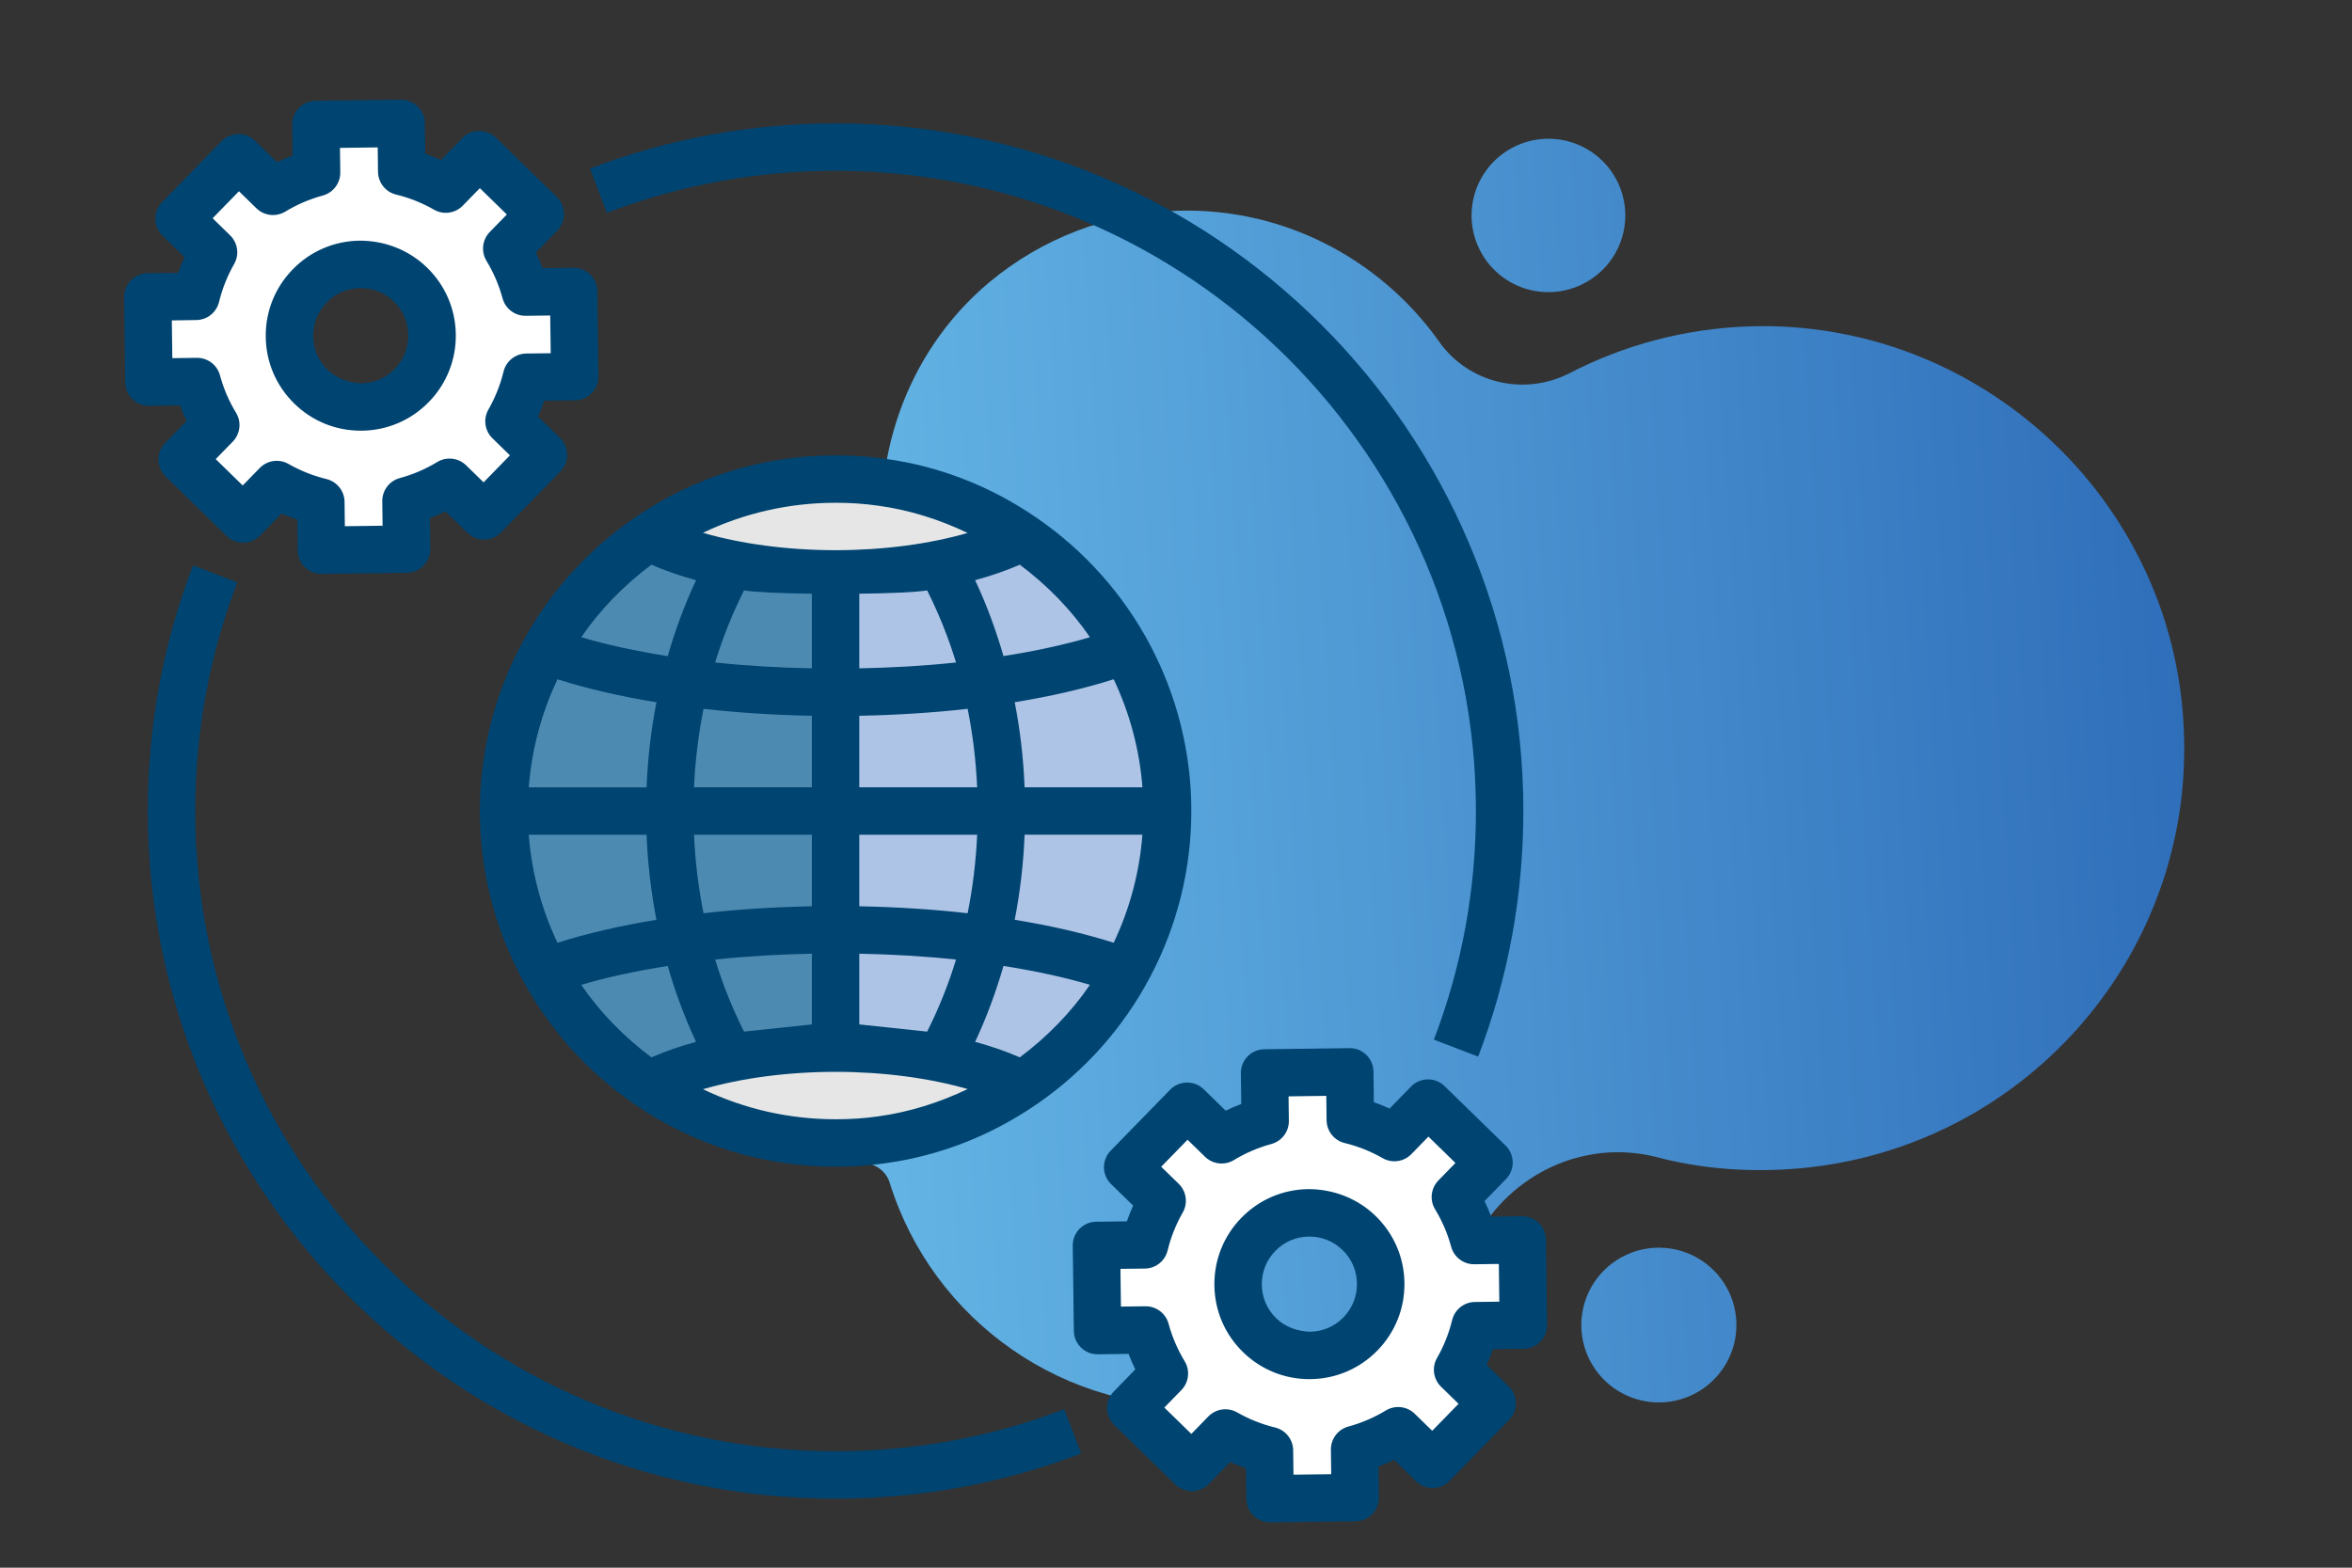 <?xml version="1.0" encoding="UTF-8"?>
<svg xmlns="http://www.w3.org/2000/svg" xmlns:xlink="http://www.w3.org/1999/xlink" width="450pt" height="300pt" viewBox="0 0 450 300" version="1.2">
<rect x="0" y="0" width="450" height="300" fill="#333333" stroke="none"/>
<defs>
<clipPath id="clip1">
  <path d="M 132 40 L 418 40 L 418 270 L 132 270 Z M 132 40 "/>
</clipPath>
<clipPath id="clip2">
  <path d="M 123.613 37.422 L 411.027 19.059 L 426.523 261.562 L 139.109 279.926 Z M 123.613 37.422 "/>
</clipPath>
<clipPath id="clip3">
  <path d="M 123.613 37.422 L 411.027 19.059 L 426.523 261.562 L 139.109 279.926 Z M 123.613 37.422 "/>
</clipPath>
<clipPath id="clip4">
  <path d="M 334.773 62.453 C 322.281 62.859 310.621 66.078 300.27 71.426 C 291.555 75.887 280.828 73.316 275.227 65.215 C 263.77 49.16 244.477 39.07 223.305 40.422 C 209.539 41.301 197.117 46.91 187.621 55.457 C 172.336 69.316 165.863 90.422 169.77 110.738 L 173.641 130.531 C 174.059 132.977 172.512 135.289 170.059 135.703 C 147.738 139.473 131.406 159.387 132.883 182.457 C 134.141 202.16 148.203 218.18 166.363 222.746 C 168.215 223.148 169.742 224.613 170.246 226.402 C 178.445 252.688 203.73 270.852 232.434 269.02 C 254.254 267.625 272.617 255 282.293 237.07 C 289.059 224.535 303.238 217.902 317.027 221.445 C 324.984 223.543 333.512 224.297 342.211 223.742 C 386.371 220.922 419.953 183.246 417.805 139.395 C 415.914 95.527 378.633 61.082 334.773 62.453 Z M 334.773 62.453 "/>
</clipPath>
<linearGradient id="linear0" gradientUnits="userSpaceOnUse" x1="-5.462" y1="95.1" x2="227.164" y2="95.1" gradientTransform="matrix(1.299,-0.083,0.083,1.296,123.623,37.552)">
<stop offset="0" style="stop-color:rgb(41.599%,74.1%,91.8%);stop-opacity:1;"/>
<stop offset="0.031" style="stop-color:rgb(41.504%,73.972%,91.722%);stop-opacity:1;"/>
<stop offset="0.039" style="stop-color:rgb(41.313%,73.717%,91.566%);stop-opacity:1;"/>
<stop offset="0.047" style="stop-color:rgb(41.122%,73.462%,91.411%);stop-opacity:1;"/>
<stop offset="0.055" style="stop-color:rgb(40.932%,73.207%,91.255%);stop-opacity:1;"/>
<stop offset="0.062" style="stop-color:rgb(40.739%,72.952%,91.1%);stop-opacity:1;"/>
<stop offset="0.07" style="stop-color:rgb(40.549%,72.696%,90.944%);stop-opacity:1;"/>
<stop offset="0.078" style="stop-color:rgb(40.358%,72.441%,90.788%);stop-opacity:1;"/>
<stop offset="0.086" style="stop-color:rgb(40.167%,72.186%,90.633%);stop-opacity:1;"/>
<stop offset="0.094" style="stop-color:rgb(39.977%,71.931%,90.477%);stop-opacity:1;"/>
<stop offset="0.102" style="stop-color:rgb(39.786%,71.675%,90.321%);stop-opacity:1;"/>
<stop offset="0.109" style="stop-color:rgb(39.594%,71.42%,90.166%);stop-opacity:1;"/>
<stop offset="0.117" style="stop-color:rgb(39.403%,71.165%,90.01%);stop-opacity:1;"/>
<stop offset="0.125" style="stop-color:rgb(39.212%,70.911%,89.854%);stop-opacity:1;"/>
<stop offset="0.133" style="stop-color:rgb(39.021%,70.654%,89.7%);stop-opacity:1;"/>
<stop offset="0.141" style="stop-color:rgb(38.831%,70.399%,89.545%);stop-opacity:1;"/>
<stop offset="0.148" style="stop-color:rgb(38.64%,70.145%,89.389%);stop-opacity:1;"/>
<stop offset="0.156" style="stop-color:rgb(38.449%,69.89%,89.233%);stop-opacity:1;"/>
<stop offset="0.164" style="stop-color:rgb(38.257%,69.633%,89.078%);stop-opacity:1;"/>
<stop offset="0.172" style="stop-color:rgb(38.066%,69.379%,88.922%);stop-opacity:1;"/>
<stop offset="0.18" style="stop-color:rgb(37.875%,69.124%,88.766%);stop-opacity:1;"/>
<stop offset="0.188" style="stop-color:rgb(37.685%,68.869%,88.611%);stop-opacity:1;"/>
<stop offset="0.195" style="stop-color:rgb(37.494%,68.613%,88.455%);stop-opacity:1;"/>
<stop offset="0.203" style="stop-color:rgb(37.303%,68.358%,88.3%);stop-opacity:1;"/>
<stop offset="0.211" style="stop-color:rgb(37.111%,68.103%,88.144%);stop-opacity:1;"/>
<stop offset="0.219" style="stop-color:rgb(36.92%,67.848%,87.988%);stop-opacity:1;"/>
<stop offset="0.227" style="stop-color:rgb(36.729%,67.592%,87.833%);stop-opacity:1;"/>
<stop offset="0.234" style="stop-color:rgb(36.539%,67.337%,87.677%);stop-opacity:1;"/>
<stop offset="0.242" style="stop-color:rgb(36.348%,67.082%,87.521%);stop-opacity:1;"/>
<stop offset="0.25" style="stop-color:rgb(36.157%,66.827%,87.366%);stop-opacity:1;"/>
<stop offset="0.258" style="stop-color:rgb(35.965%,66.571%,87.21%);stop-opacity:1;"/>
<stop offset="0.266" style="stop-color:rgb(35.774%,66.316%,87.054%);stop-opacity:1;"/>
<stop offset="0.273" style="stop-color:rgb(35.583%,66.061%,86.899%);stop-opacity:1;"/>
<stop offset="0.281" style="stop-color:rgb(35.393%,65.807%,86.743%);stop-opacity:1;"/>
<stop offset="0.289" style="stop-color:rgb(35.202%,65.55%,86.588%);stop-opacity:1;"/>
<stop offset="0.297" style="stop-color:rgb(35.011%,65.295%,86.432%);stop-opacity:1;"/>
<stop offset="0.305" style="stop-color:rgb(34.819%,65.041%,86.276%);stop-opacity:1;"/>
<stop offset="0.312" style="stop-color:rgb(34.628%,64.786%,86.121%);stop-opacity:1;"/>
<stop offset="0.32" style="stop-color:rgb(34.438%,64.531%,85.965%);stop-opacity:1;"/>
<stop offset="0.328" style="stop-color:rgb(34.247%,64.275%,85.809%);stop-opacity:1;"/>
<stop offset="0.336" style="stop-color:rgb(34.056%,64.02%,85.654%);stop-opacity:1;"/>
<stop offset="0.344" style="stop-color:rgb(33.865%,63.765%,85.498%);stop-opacity:1;"/>
<stop offset="0.352" style="stop-color:rgb(33.673%,63.51%,85.344%);stop-opacity:1;"/>
<stop offset="0.359" style="stop-color:rgb(33.482%,63.254%,85.188%);stop-opacity:1;"/>
<stop offset="0.367" style="stop-color:rgb(33.292%,62.999%,85.033%);stop-opacity:1;"/>
<stop offset="0.375" style="stop-color:rgb(33.101%,62.744%,84.877%);stop-opacity:1;"/>
<stop offset="0.383" style="stop-color:rgb(32.91%,62.489%,84.721%);stop-opacity:1;"/>
<stop offset="0.391" style="stop-color:rgb(32.719%,62.233%,84.566%);stop-opacity:1;"/>
<stop offset="0.398" style="stop-color:rgb(32.527%,61.978%,84.41%);stop-opacity:1;"/>
<stop offset="0.406" style="stop-color:rgb(32.336%,61.723%,84.254%);stop-opacity:1;"/>
<stop offset="0.414" style="stop-color:rgb(32.146%,61.469%,84.099%);stop-opacity:1;"/>
<stop offset="0.422" style="stop-color:rgb(31.955%,61.212%,83.943%);stop-opacity:1;"/>
<stop offset="0.43" style="stop-color:rgb(31.764%,60.957%,83.788%);stop-opacity:1;"/>
<stop offset="0.438" style="stop-color:rgb(31.573%,60.703%,83.632%);stop-opacity:1;"/>
<stop offset="0.445" style="stop-color:rgb(31.381%,60.448%,83.476%);stop-opacity:1;"/>
<stop offset="0.453" style="stop-color:rgb(31.19%,60.191%,83.321%);stop-opacity:1;"/>
<stop offset="0.461" style="stop-color:rgb(31%,59.937%,83.165%);stop-opacity:1;"/>
<stop offset="0.469" style="stop-color:rgb(30.809%,59.682%,83.009%);stop-opacity:1;"/>
<stop offset="0.477" style="stop-color:rgb(30.618%,59.427%,82.854%);stop-opacity:1;"/>
<stop offset="0.484" style="stop-color:rgb(30.428%,59.171%,82.698%);stop-opacity:1;"/>
<stop offset="0.492" style="stop-color:rgb(30.237%,58.916%,82.542%);stop-opacity:1;"/>
<stop offset="0.5" style="stop-color:rgb(30.045%,58.661%,82.387%);stop-opacity:1;"/>
<stop offset="0.508" style="stop-color:rgb(29.854%,58.406%,82.231%);stop-opacity:1;"/>
<stop offset="0.516" style="stop-color:rgb(29.663%,58.15%,82.076%);stop-opacity:1;"/>
<stop offset="0.523" style="stop-color:rgb(29.472%,57.895%,81.92%);stop-opacity:1;"/>
<stop offset="0.531" style="stop-color:rgb(29.282%,57.64%,81.764%);stop-opacity:1;"/>
<stop offset="0.539" style="stop-color:rgb(29.091%,57.385%,81.609%);stop-opacity:1;"/>
<stop offset="0.547" style="stop-color:rgb(28.899%,57.129%,81.453%);stop-opacity:1;"/>
<stop offset="0.555" style="stop-color:rgb(28.708%,56.874%,81.297%);stop-opacity:1;"/>
<stop offset="0.562" style="stop-color:rgb(28.517%,56.619%,81.142%);stop-opacity:1;"/>
<stop offset="0.57" style="stop-color:rgb(28.326%,56.364%,80.988%);stop-opacity:1;"/>
<stop offset="0.578" style="stop-color:rgb(28.136%,56.108%,80.832%);stop-opacity:1;"/>
<stop offset="0.586" style="stop-color:rgb(27.945%,55.853%,80.676%);stop-opacity:1;"/>
<stop offset="0.594" style="stop-color:rgb(27.753%,55.598%,80.521%);stop-opacity:1;"/>
<stop offset="0.602" style="stop-color:rgb(27.562%,55.344%,80.365%);stop-opacity:1;"/>
<stop offset="0.609" style="stop-color:rgb(27.371%,55.089%,80.209%);stop-opacity:1;"/>
<stop offset="0.617" style="stop-color:rgb(27.18%,54.832%,80.054%);stop-opacity:1;"/>
<stop offset="0.625" style="stop-color:rgb(26.99%,54.578%,79.898%);stop-opacity:1;"/>
<stop offset="0.633" style="stop-color:rgb(26.799%,54.323%,79.742%);stop-opacity:1;"/>
<stop offset="0.641" style="stop-color:rgb(26.607%,54.068%,79.587%);stop-opacity:1;"/>
<stop offset="0.648" style="stop-color:rgb(26.416%,53.812%,79.431%);stop-opacity:1;"/>
<stop offset="0.656" style="stop-color:rgb(26.225%,53.557%,79.276%);stop-opacity:1;"/>
<stop offset="0.664" style="stop-color:rgb(26.035%,53.302%,79.12%);stop-opacity:1;"/>
<stop offset="0.672" style="stop-color:rgb(25.844%,53.047%,78.964%);stop-opacity:1;"/>
<stop offset="0.68" style="stop-color:rgb(25.653%,52.791%,78.809%);stop-opacity:1;"/>
<stop offset="0.688" style="stop-color:rgb(25.461%,52.536%,78.653%);stop-opacity:1;"/>
<stop offset="0.695" style="stop-color:rgb(25.27%,52.281%,78.497%);stop-opacity:1;"/>
<stop offset="0.703" style="stop-color:rgb(25.079%,52.026%,78.342%);stop-opacity:1;"/>
<stop offset="0.711" style="stop-color:rgb(24.889%,51.77%,78.186%);stop-opacity:1;"/>
<stop offset="0.719" style="stop-color:rgb(24.698%,51.515%,78.03%);stop-opacity:1;"/>
<stop offset="0.727" style="stop-color:rgb(24.507%,51.26%,77.875%);stop-opacity:1;"/>
<stop offset="0.734" style="stop-color:rgb(24.315%,51.006%,77.719%);stop-opacity:1;"/>
<stop offset="0.742" style="stop-color:rgb(24.124%,50.749%,77.563%);stop-opacity:1;"/>
<stop offset="0.75" style="stop-color:rgb(23.933%,50.494%,77.408%);stop-opacity:1;"/>
<stop offset="0.758" style="stop-color:rgb(23.743%,50.24%,77.252%);stop-opacity:1;"/>
<stop offset="0.766" style="stop-color:rgb(23.552%,49.985%,77.097%);stop-opacity:1;"/>
<stop offset="0.773" style="stop-color:rgb(23.361%,49.728%,76.941%);stop-opacity:1;"/>
<stop offset="0.781" style="stop-color:rgb(23.169%,49.474%,76.785%);stop-opacity:1;"/>
<stop offset="0.789" style="stop-color:rgb(22.978%,49.219%,76.631%);stop-opacity:1;"/>
<stop offset="0.797" style="stop-color:rgb(22.787%,48.964%,76.476%);stop-opacity:1;"/>
<stop offset="0.805" style="stop-color:rgb(22.597%,48.708%,76.32%);stop-opacity:1;"/>
<stop offset="0.812" style="stop-color:rgb(22.406%,48.453%,76.164%);stop-opacity:1;"/>
<stop offset="0.82" style="stop-color:rgb(22.215%,48.198%,76.009%);stop-opacity:1;"/>
<stop offset="0.828" style="stop-color:rgb(22.023%,47.943%,75.853%);stop-opacity:1;"/>
<stop offset="0.836" style="stop-color:rgb(21.832%,47.687%,75.697%);stop-opacity:1;"/>
<stop offset="0.844" style="stop-color:rgb(21.642%,47.432%,75.542%);stop-opacity:1;"/>
<stop offset="0.852" style="stop-color:rgb(21.451%,47.177%,75.386%);stop-opacity:1;"/>
<stop offset="0.859" style="stop-color:rgb(21.26%,46.922%,75.23%);stop-opacity:1;"/>
<stop offset="0.867" style="stop-color:rgb(21.069%,46.666%,75.075%);stop-opacity:1;"/>
<stop offset="0.875" style="stop-color:rgb(20.879%,46.411%,74.919%);stop-opacity:1;"/>
<stop offset="0.883" style="stop-color:rgb(20.686%,46.156%,74.763%);stop-opacity:1;"/>
<stop offset="0.891" style="stop-color:rgb(20.496%,45.901%,74.608%);stop-opacity:1;"/>
<stop offset="0.898" style="stop-color:rgb(20.305%,45.645%,74.452%);stop-opacity:1;"/>
<stop offset="0.906" style="stop-color:rgb(20.114%,45.39%,74.297%);stop-opacity:1;"/>
<stop offset="0.914" style="stop-color:rgb(19.923%,45.135%,74.141%);stop-opacity:1;"/>
<stop offset="0.922" style="stop-color:rgb(19.733%,44.881%,73.985%);stop-opacity:1;"/>
<stop offset="0.93" style="stop-color:rgb(19.54%,44.626%,73.83%);stop-opacity:1;"/>
<stop offset="0.938" style="stop-color:rgb(19.35%,44.37%,73.674%);stop-opacity:1;"/>
<stop offset="0.945" style="stop-color:rgb(19.159%,44.115%,73.518%);stop-opacity:1;"/>
<stop offset="0.953" style="stop-color:rgb(18.968%,43.86%,73.363%);stop-opacity:1;"/>
<stop offset="0.961" style="stop-color:rgb(18.777%,43.605%,73.207%);stop-opacity:1;"/>
<stop offset="0.969" style="stop-color:rgb(18.587%,43.349%,73.051%);stop-opacity:1;"/>
<stop offset="1" style="stop-color:rgb(18.445%,43.161%,72.935%);stop-opacity:1;"/>
</linearGradient>
<clipPath id="clip5">
  <path d="M 302 238 L 333 238 L 333 269 L 302 269 Z M 302 238 "/>
</clipPath>
<clipPath id="clip6">
  <path d="M 123.613 37.422 L 411.027 19.059 L 426.523 261.562 L 139.109 279.926 Z M 123.613 37.422 "/>
</clipPath>
<clipPath id="clip7">
  <path d="M 123.613 37.422 L 411.027 19.059 L 426.523 261.562 L 139.109 279.926 Z M 123.613 37.422 "/>
</clipPath>
<clipPath id="clip8">
  <path d="M 332.191 252.625 C 332.254 253.594 332.219 254.559 332.09 255.523 C 331.961 256.488 331.738 257.43 331.426 258.348 C 331.109 259.27 330.707 260.148 330.219 260.992 C 329.73 261.832 329.164 262.617 328.523 263.348 C 327.879 264.078 327.168 264.738 326.395 265.328 C 325.621 265.918 324.797 266.43 323.922 266.859 C 323.047 267.285 322.141 267.625 321.199 267.875 C 320.258 268.125 319.301 268.281 318.328 268.344 C 317.355 268.406 316.387 268.375 315.422 268.246 C 314.457 268.117 313.512 267.895 312.59 267.582 C 311.668 267.27 310.785 266.867 309.945 266.379 C 309.102 265.895 308.316 265.328 307.582 264.688 C 306.852 264.043 306.191 263.336 305.598 262.566 C 305.008 261.793 304.496 260.969 304.066 260.098 C 303.637 259.227 303.297 258.32 303.047 257.379 C 302.797 256.441 302.641 255.484 302.578 254.516 C 302.516 253.547 302.551 252.578 302.68 251.613 C 302.809 250.652 303.031 249.707 303.344 248.789 C 303.66 247.867 304.062 246.988 304.551 246.148 C 305.039 245.305 305.605 244.52 306.246 243.789 C 306.891 243.059 307.602 242.398 308.375 241.809 C 309.148 241.219 309.973 240.707 310.848 240.281 C 311.723 239.852 312.629 239.512 313.57 239.262 C 314.512 239.012 315.469 238.855 316.441 238.793 C 317.414 238.73 318.383 238.766 319.348 238.895 C 320.312 239.02 321.258 239.242 322.18 239.555 C 323.102 239.871 323.984 240.27 324.824 240.758 C 325.668 241.246 326.457 241.809 327.188 242.453 C 327.918 243.094 328.578 243.801 329.172 244.574 C 329.762 245.348 330.273 246.168 330.703 247.039 C 331.133 247.914 331.473 248.82 331.723 249.758 C 331.973 250.699 332.129 251.652 332.191 252.625 Z M 332.191 252.625 "/>
</clipPath>
<linearGradient id="linear1" gradientUnits="userSpaceOnUse" x1="125.872" y1="95.1" x2="150.128" y2="95.1" gradientTransform="matrix(1.299,-0.083,0.083,1.296,123.623,37.552)">
<stop offset="0" style="stop-color:rgb(28.372%,56.424%,81.024%);stop-opacity:1;"/>
<stop offset="0.062" style="stop-color:rgb(28.291%,56.317%,80.959%);stop-opacity:1;"/>
<stop offset="0.125" style="stop-color:rgb(28.133%,56.105%,80.827%);stop-opacity:1;"/>
<stop offset="0.188" style="stop-color:rgb(27.974%,55.891%,80.698%);stop-opacity:1;"/>
<stop offset="0.25" style="stop-color:rgb(27.814%,55.679%,80.568%);stop-opacity:1;"/>
<stop offset="0.312" style="stop-color:rgb(27.655%,55.466%,80.438%);stop-opacity:1;"/>
<stop offset="0.375" style="stop-color:rgb(27.495%,55.254%,80.309%);stop-opacity:1;"/>
<stop offset="0.438" style="stop-color:rgb(27.336%,55.04%,80.179%);stop-opacity:1;"/>
<stop offset="0.5" style="stop-color:rgb(27.176%,54.828%,80.049%);stop-opacity:1;"/>
<stop offset="0.562" style="stop-color:rgb(27.017%,54.614%,79.919%);stop-opacity:1;"/>
<stop offset="0.625" style="stop-color:rgb(26.859%,54.402%,79.79%);stop-opacity:1;"/>
<stop offset="0.688" style="stop-color:rgb(26.698%,54.189%,79.66%);stop-opacity:1;"/>
<stop offset="0.75" style="stop-color:rgb(26.54%,53.976%,79.53%);stop-opacity:1;"/>
<stop offset="0.812" style="stop-color:rgb(26.379%,53.763%,79.401%);stop-opacity:1;"/>
<stop offset="0.875" style="stop-color:rgb(26.221%,53.551%,79.271%);stop-opacity:1;"/>
<stop offset="0.938" style="stop-color:rgb(26.062%,53.337%,79.141%);stop-opacity:1;"/>
<stop offset="1" style="stop-color:rgb(25.902%,53.125%,79.012%);stop-opacity:1;"/>
</linearGradient>
<clipPath id="clip9">
  <path d="M 281 26 L 311 26 L 311 56 L 281 56 Z M 281 26 "/>
</clipPath>
<clipPath id="clip10">
  <path d="M 123.613 37.422 L 411.027 19.059 L 426.523 261.562 L 139.109 279.926 Z M 123.613 37.422 "/>
</clipPath>
<clipPath id="clip11">
  <path d="M 123.613 37.422 L 411.027 19.059 L 426.523 261.562 L 139.109 279.926 Z M 123.613 37.422 "/>
</clipPath>
<clipPath id="clip12">
  <path d="M 310.93 40.289 C 310.992 41.25 310.957 42.211 310.828 43.164 C 310.703 44.121 310.484 45.055 310.172 45.965 C 309.859 46.879 309.461 47.75 308.977 48.586 C 308.492 49.418 307.93 50.199 307.293 50.922 C 306.656 51.645 305.953 52.301 305.184 52.883 C 304.418 53.469 303.602 53.977 302.734 54.398 C 301.867 54.824 300.969 55.16 300.035 55.41 C 299.102 55.656 298.152 55.812 297.188 55.875 C 296.227 55.938 295.266 55.902 294.309 55.777 C 293.352 55.648 292.414 55.43 291.5 55.117 C 290.59 54.809 289.715 54.41 288.879 53.926 C 288.043 53.445 287.262 52.883 286.539 52.246 C 285.812 51.609 285.156 50.91 284.57 50.145 C 283.984 49.379 283.477 48.562 283.055 47.699 C 282.629 46.836 282.289 45.938 282.043 45.004 C 281.793 44.074 281.641 43.129 281.578 42.164 C 281.516 41.203 281.551 40.246 281.676 39.289 C 281.805 38.336 282.023 37.402 282.336 36.488 C 282.648 35.578 283.047 34.703 283.531 33.871 C 284.016 33.035 284.578 32.258 285.215 31.535 C 285.852 30.812 286.555 30.156 287.32 29.57 C 288.09 28.984 288.906 28.48 289.773 28.055 C 290.641 27.629 291.539 27.293 292.473 27.047 C 293.406 26.797 294.355 26.645 295.316 26.582 C 296.281 26.52 297.242 26.555 298.199 26.68 C 299.156 26.809 300.09 27.027 301.004 27.336 C 301.918 27.648 302.793 28.047 303.629 28.527 C 304.465 29.012 305.246 29.57 305.969 30.207 C 306.695 30.844 307.352 31.547 307.938 32.312 C 308.523 33.078 309.027 33.891 309.453 34.758 C 309.879 35.621 310.215 36.52 310.465 37.449 C 310.715 38.383 310.867 39.328 310.93 40.289 Z M 310.93 40.289 "/>
</clipPath>
<linearGradient id="linear2" gradientUnits="userSpaceOnUse" x1="120.178" y1="95.1" x2="144.222" y2="95.1" gradientTransform="matrix(1.299,-0.083,0.083,1.296,123.623,37.552)">
<stop offset="0" style="stop-color:rgb(28.97%,57.224%,81.511%);stop-opacity:1;"/>
<stop offset="0.062" style="stop-color:rgb(28.891%,57.118%,81.447%);stop-opacity:1;"/>
<stop offset="0.125" style="stop-color:rgb(28.732%,56.908%,81.317%);stop-opacity:1;"/>
<stop offset="0.188" style="stop-color:rgb(28.575%,56.697%,81.189%);stop-opacity:1;"/>
<stop offset="0.25" style="stop-color:rgb(28.416%,56.485%,81.061%);stop-opacity:1;"/>
<stop offset="0.312" style="stop-color:rgb(28.259%,56.274%,80.931%);stop-opacity:1;"/>
<stop offset="0.375" style="stop-color:rgb(28.101%,56.064%,80.803%);stop-opacity:1;"/>
<stop offset="0.438" style="stop-color:rgb(27.943%,55.852%,80.675%);stop-opacity:1;"/>
<stop offset="0.5" style="stop-color:rgb(27.785%,55.641%,80.545%);stop-opacity:1;"/>
<stop offset="0.562" style="stop-color:rgb(27.628%,55.431%,80.417%);stop-opacity:1;"/>
<stop offset="0.625" style="stop-color:rgb(27.469%,55.22%,80.289%);stop-opacity:1;"/>
<stop offset="0.688" style="stop-color:rgb(27.312%,55.008%,80.161%);stop-opacity:1;"/>
<stop offset="0.75" style="stop-color:rgb(27.153%,54.797%,80.031%);stop-opacity:1;"/>
<stop offset="0.812" style="stop-color:rgb(26.996%,54.587%,79.903%);stop-opacity:1;"/>
<stop offset="0.875" style="stop-color:rgb(26.837%,54.375%,79.774%);stop-opacity:1;"/>
<stop offset="0.938" style="stop-color:rgb(26.68%,54.164%,79.645%);stop-opacity:1;"/>
<stop offset="1" style="stop-color:rgb(26.521%,53.954%,79.517%);stop-opacity:1;"/>
</linearGradient>
<clipPath id="clip13">
  <path d="M 135 116 L 155 116 L 155 136 L 135 136 Z M 135 116 "/>
</clipPath>
<clipPath id="clip14">
  <path d="M 123.613 37.422 L 411.027 19.059 L 426.523 261.562 L 139.109 279.926 Z M 123.613 37.422 "/>
</clipPath>
<clipPath id="clip15">
  <path d="M 123.613 37.422 L 411.027 19.059 L 426.523 261.562 L 139.109 279.926 Z M 123.613 37.422 "/>
</clipPath>
<clipPath id="clip16">
  <path d="M 154.508 124.984 C 154.547 125.605 154.527 126.227 154.445 126.844 C 154.359 127.461 154.219 128.062 154.02 128.652 C 153.816 129.242 153.559 129.805 153.246 130.344 C 152.934 130.883 152.57 131.387 152.16 131.855 C 151.746 132.32 151.293 132.742 150.797 133.121 C 150.301 133.5 149.773 133.828 149.215 134.102 C 148.652 134.375 148.074 134.594 147.469 134.754 C 146.867 134.914 146.254 135.012 145.633 135.055 C 145.008 135.094 144.391 135.07 143.77 134.988 C 143.152 134.906 142.547 134.766 141.957 134.566 C 141.367 134.363 140.801 134.105 140.262 133.797 C 139.723 133.484 139.219 133.121 138.75 132.711 C 138.281 132.301 137.859 131.848 137.48 131.352 C 137.102 130.859 136.773 130.332 136.5 129.773 C 136.223 129.215 136.008 128.633 135.848 128.031 C 135.688 127.43 135.586 126.82 135.547 126.199 C 135.508 125.574 135.527 124.957 135.609 124.34 C 135.691 123.723 135.836 123.121 136.035 122.531 C 136.238 121.941 136.496 121.379 136.809 120.84 C 137.121 120.301 137.484 119.797 137.895 119.328 C 138.309 118.863 138.762 118.438 139.258 118.062 C 139.754 117.684 140.281 117.355 140.84 117.082 C 141.398 116.809 141.98 116.59 142.586 116.43 C 143.188 116.27 143.801 116.168 144.422 116.129 C 145.047 116.09 145.664 116.113 146.285 116.195 C 146.902 116.277 147.508 116.418 148.098 116.617 C 148.688 116.82 149.254 117.074 149.793 117.387 C 150.332 117.699 150.836 118.062 151.305 118.473 C 151.773 118.883 152.195 119.336 152.574 119.832 C 152.953 120.324 153.281 120.852 153.555 121.41 C 153.828 121.969 154.047 122.551 154.207 123.152 C 154.367 123.754 154.469 124.363 154.508 124.984 Z M 154.508 124.984 "/>
</clipPath>
<linearGradient id="linear3" gradientUnits="userSpaceOnUse" x1="4.334" y1="95.1" x2="19.866" y2="95.1" gradientTransform="matrix(1.299,-0.083,0.083,1.296,123.623,37.552)">
<stop offset="0" style="stop-color:rgb(41.144%,73.491%,91.428%);stop-opacity:1;"/>
<stop offset="0.125" style="stop-color:rgb(41.042%,73.354%,91.344%);stop-opacity:1;"/>
<stop offset="0.25" style="stop-color:rgb(40.837%,73.082%,91.179%);stop-opacity:1;"/>
<stop offset="0.375" style="stop-color:rgb(40.634%,72.809%,91.013%);stop-opacity:1;"/>
<stop offset="0.5" style="stop-color:rgb(40.43%,72.536%,90.846%);stop-opacity:1;"/>
<stop offset="0.625" style="stop-color:rgb(40.225%,72.264%,90.68%);stop-opacity:1;"/>
<stop offset="0.75" style="stop-color:rgb(40.021%,71.991%,90.514%);stop-opacity:1;"/>
<stop offset="0.875" style="stop-color:rgb(39.818%,71.718%,90.347%);stop-opacity:1;"/>
<stop offset="1" style="stop-color:rgb(39.613%,71.445%,90.181%);stop-opacity:1;"/>
</linearGradient>
<clipPath id="clip17">
  <path d="M 23.746 19.074 L 115 19.074 L 115 110 L 23.746 110 Z M 23.746 19.074 "/>
</clipPath>
<clipPath id="clip18">
  <path d="M 205 200 L 295.996 200 L 295.996 291.324 L 205 291.324 Z M 205 200 "/>
</clipPath>
</defs>
<g id="surface1">
<g clip-path="url(#clip1)" clip-rule="nonzero">
<g clip-path="url(#clip2)" clip-rule="nonzero">
<g clip-path="url(#clip3)" clip-rule="nonzero">
<g clip-path="url(#clip4)" clip-rule="nonzero">
<path style=" stroke:none;fill-rule:nonzero;fill:url(#linear0);" d="M 116.656 40.012 L 132.582 289.215 L 434.703 269.91 L 418.781 20.707 Z M 116.656 40.012 "/>
</g>
</g>
</g>
</g>
<g clip-path="url(#clip5)" clip-rule="nonzero">
<g clip-path="url(#clip6)" clip-rule="nonzero">
<g clip-path="url(#clip7)" clip-rule="nonzero">
<g clip-path="url(#clip8)" clip-rule="nonzero">
<path style=" stroke:none;fill-rule:nonzero;fill:url(#linear1);" d="M 300.629 238.852 L 302.637 270.301 L 334.141 268.285 L 332.133 236.84 Z M 300.629 238.852 "/>
</g>
</g>
</g>
</g>
<g clip-path="url(#clip9)" clip-rule="nonzero">
<g clip-path="url(#clip10)" clip-rule="nonzero">
<g clip-path="url(#clip11)" clip-rule="nonzero">
<g clip-path="url(#clip12)" clip-rule="nonzero">
<path style=" stroke:none;fill-rule:nonzero;fill:url(#linear2);" d="M 279.645 26.641 L 281.637 57.812 L 312.863 55.816 L 310.871 24.645 Z M 279.645 26.641 "/>
</g>
</g>
</g>
</g>
<g clip-path="url(#clip13)" clip-rule="nonzero">
<g clip-path="url(#clip14)" clip-rule="nonzero">
<g clip-path="url(#clip15)" clip-rule="nonzero">
<g clip-path="url(#clip16)" clip-rule="nonzero">
<path style=" stroke:none;fill-rule:nonzero;fill:url(#linear3);" d="M 134.297 116.168 L 135.582 136.305 L 155.758 135.016 L 154.469 114.879 Z M 134.297 116.168 "/>
</g>
</g>
</g>
</g>
<path style=" stroke:none;fill-rule:nonzero;fill:rgb(100%,100%,100%);fill-opacity:1;" d="M 282.242 253.691 L 291.457 253.574 L 291.25 237.281 L 282.031 237.398 C 281.227 234.426 280.02 231.629 278.457 229.062 L 284.887 222.465 L 273.215 211.09 L 266.785 217.688 C 264.18 216.195 261.352 215.055 258.359 214.324 L 258.242 205.113 L 241.949 205.32 L 242.066 214.539 C 239.094 215.344 236.301 216.551 233.73 218.113 L 227.133 211.684 L 215.758 223.355 L 222.355 229.785 C 220.863 232.395 219.723 235.219 218.992 238.211 L 209.781 238.328 L 209.992 254.621 L 219.207 254.504 C 220.016 257.477 221.223 260.27 222.781 262.84 L 216.352 269.438 L 228.023 280.812 L 234.453 274.215 C 237.062 275.707 239.887 276.848 242.879 277.578 L 242.996 286.789 L 259.289 286.578 L 259.172 277.363 C 262.145 276.555 264.941 275.348 267.508 273.789 L 274.105 280.219 L 285.48 268.547 L 278.883 262.117 C 280.375 259.512 281.512 256.688 282.242 253.691 Z M 250.695 259.383 C 243.16 259.477 236.977 253.445 236.879 245.914 C 236.785 238.379 242.816 232.191 250.348 232.098 C 257.883 232.004 264.07 238.031 264.164 245.566 C 264.266 253.098 258.234 259.285 250.695 259.383 Z M 250.695 259.383 "/>
<path style=" stroke:none;fill-rule:nonzero;fill:rgb(100%,100%,100%);fill-opacity:1;" d="M 100.742 72.191 L 109.957 72.074 L 109.75 55.781 L 100.531 55.898 C 99.727 52.926 98.52 50.129 96.957 47.562 L 103.387 40.965 L 91.715 29.59 L 85.285 36.188 C 82.68 34.695 79.852 33.555 76.859 32.824 L 76.742 23.613 L 60.453 23.82 L 60.57 33.039 C 57.598 33.844 54.801 35.051 52.23 36.613 L 45.633 30.184 L 34.262 41.848 L 40.859 48.277 C 39.367 50.887 38.227 53.715 37.496 56.707 L 28.281 56.828 L 28.492 73.121 L 37.707 73.004 C 38.516 75.977 39.723 78.77 41.281 81.34 L 34.852 87.938 L 46.523 99.312 L 52.953 92.715 C 55.562 94.207 58.387 95.348 61.379 96.078 L 61.496 105.289 L 77.789 105.078 L 77.672 95.863 C 80.645 95.055 83.441 93.848 86.008 92.289 L 92.605 98.719 L 103.98 87.047 L 97.383 80.617 C 98.875 78.012 100.012 75.188 100.742 72.191 Z M 69.195 77.883 C 61.66 77.977 55.477 71.945 55.379 64.414 C 55.285 56.879 61.316 50.691 68.848 50.598 C 76.383 50.504 82.57 56.531 82.664 64.066 C 82.766 71.598 76.734 77.785 69.195 77.883 Z M 69.195 77.883 "/>
<path style=" stroke:none;fill-rule:nonzero;fill:rgb(67.839%,76.859%,90.199%);fill-opacity:1;" d="M 223.395 155.199 C 223.395 156.242 223.371 157.281 223.316 158.316 C 223.266 159.355 223.191 160.395 223.09 161.426 C 222.988 162.461 222.859 163.492 222.707 164.523 C 222.555 165.551 222.375 166.574 222.176 167.594 C 221.973 168.613 221.742 169.629 221.492 170.637 C 221.238 171.645 220.961 172.645 220.66 173.641 C 220.359 174.637 220.031 175.621 219.68 176.602 C 219.332 177.582 218.957 178.551 218.559 179.512 C 218.16 180.473 217.738 181.422 217.297 182.359 C 216.852 183.301 216.383 184.23 215.895 185.145 C 215.402 186.062 214.891 186.969 214.355 187.859 C 213.824 188.75 213.266 189.629 212.688 190.492 C 212.109 191.359 211.512 192.207 210.895 193.043 C 210.273 193.879 209.633 194.695 208.977 195.5 C 208.316 196.305 207.637 197.09 206.938 197.863 C 206.242 198.633 205.523 199.383 204.789 200.121 C 204.055 200.855 203.301 201.57 202.531 202.27 C 201.762 202.969 200.973 203.648 200.168 204.305 C 199.367 204.965 198.547 205.605 197.711 206.223 C 196.875 206.844 196.027 207.441 195.164 208.02 C 194.297 208.598 193.418 209.152 192.527 209.688 C 191.637 210.223 190.73 210.734 189.816 211.227 C 188.898 211.715 187.969 212.184 187.031 212.625 C 186.09 213.07 185.141 213.492 184.18 213.891 C 183.219 214.289 182.25 214.66 181.27 215.012 C 180.293 215.363 179.305 215.688 178.309 215.992 C 177.316 216.293 176.312 216.57 175.305 216.82 C 174.297 217.074 173.281 217.301 172.262 217.504 C 171.242 217.707 170.219 217.887 169.191 218.039 C 168.164 218.191 167.129 218.316 166.098 218.418 C 165.062 218.523 164.023 218.598 162.988 218.648 C 161.949 218.699 160.91 218.727 159.871 218.727 C 158.828 218.727 157.793 218.699 156.754 218.648 C 155.715 218.598 154.68 218.523 153.645 218.418 C 152.609 218.316 151.578 218.191 150.547 218.039 C 149.52 217.887 148.496 217.707 147.477 217.504 C 146.457 217.301 145.441 217.074 144.434 216.82 C 143.426 216.57 142.426 216.293 141.43 215.992 C 140.434 215.688 139.449 215.363 138.469 215.012 C 137.488 214.66 136.52 214.289 135.559 213.891 C 134.598 213.492 133.648 213.07 132.711 212.625 C 131.77 212.184 130.84 211.715 129.926 211.227 C 129.008 210.734 128.102 210.223 127.211 209.688 C 126.32 209.152 125.441 208.598 124.578 208.02 C 123.711 207.441 122.863 206.844 122.027 206.223 C 121.191 205.605 120.375 204.965 119.57 204.305 C 118.766 203.648 117.98 202.969 117.207 202.27 C 116.438 201.57 115.688 200.855 114.949 200.121 C 114.215 199.383 113.5 198.633 112.801 197.863 C 112.102 197.09 111.422 196.305 110.766 195.5 C 110.105 194.695 109.465 193.879 108.848 193.043 C 108.227 192.207 107.629 191.359 107.051 190.492 C 106.473 189.629 105.918 188.75 105.383 187.859 C 104.848 186.969 104.336 186.062 103.844 185.145 C 103.355 184.23 102.887 183.301 102.445 182.359 C 102 181.422 101.578 180.473 101.18 179.512 C 100.781 178.551 100.41 177.582 100.059 176.602 C 99.707 175.621 99.383 174.637 99.078 173.641 C 98.777 172.645 98.5 171.645 98.25 170.637 C 97.996 169.629 97.77 168.613 97.566 167.594 C 97.363 166.574 97.184 165.551 97.031 164.523 C 96.879 163.492 96.754 162.461 96.652 161.426 C 96.547 160.395 96.473 159.355 96.422 158.316 C 96.371 157.281 96.344 156.242 96.344 155.199 C 96.344 154.16 96.371 153.121 96.422 152.082 C 96.473 151.047 96.547 150.008 96.652 148.973 C 96.754 147.941 96.879 146.906 97.031 145.879 C 97.184 144.852 97.363 143.828 97.566 142.809 C 97.77 141.789 97.996 140.773 98.25 139.766 C 98.5 138.758 98.777 137.754 99.078 136.762 C 99.383 135.766 99.707 134.777 100.059 133.801 C 100.41 132.82 100.781 131.852 101.18 130.891 C 101.578 129.93 102 128.98 102.445 128.039 C 102.887 127.102 103.355 126.172 103.844 125.254 C 104.336 124.34 104.848 123.434 105.383 122.543 C 105.918 121.652 106.473 120.773 107.051 119.906 C 107.629 119.043 108.227 118.195 108.848 117.359 C 109.465 116.523 110.105 115.703 110.766 114.902 C 111.422 114.098 112.102 113.309 112.801 112.539 C 113.5 111.77 114.215 111.016 114.949 110.281 C 115.688 109.547 116.438 108.828 117.207 108.133 C 117.98 107.434 118.766 106.754 119.57 106.094 C 120.375 105.438 121.191 104.797 122.027 104.176 C 122.863 103.559 123.711 102.961 124.578 102.383 C 125.441 101.805 126.32 101.246 127.211 100.715 C 128.102 100.18 129.008 99.668 129.926 99.176 C 130.84 98.688 131.77 98.219 132.711 97.773 C 133.648 97.332 134.598 96.91 135.559 96.512 C 136.52 96.113 137.488 95.738 138.469 95.391 C 139.449 95.039 140.434 94.711 141.43 94.41 C 142.426 94.109 143.426 93.832 144.434 93.578 C 145.441 93.328 146.457 93.098 147.477 92.895 C 148.496 92.695 149.52 92.516 150.547 92.363 C 151.578 92.211 152.609 92.082 153.645 91.98 C 154.68 91.879 155.715 91.805 156.754 91.754 C 157.793 91.703 158.828 91.676 159.871 91.676 C 160.91 91.676 161.949 91.703 162.988 91.754 C 164.023 91.805 165.062 91.879 166.098 91.98 C 167.129 92.082 168.164 92.211 169.191 92.363 C 170.219 92.516 171.242 92.695 172.262 92.895 C 173.281 93.098 174.297 93.328 175.305 93.578 C 176.312 93.832 177.316 94.109 178.309 94.41 C 179.305 94.711 180.293 95.039 181.27 95.391 C 182.25 95.738 183.219 96.113 184.18 96.512 C 185.141 96.91 186.09 97.332 187.031 97.773 C 187.969 98.219 188.898 98.688 189.816 99.176 C 190.73 99.668 191.637 100.18 192.527 100.715 C 193.418 101.246 194.297 101.805 195.164 102.383 C 196.027 102.961 196.875 103.559 197.711 104.176 C 198.547 104.797 199.367 105.438 200.168 106.094 C 200.973 106.754 201.762 107.434 202.531 108.133 C 203.301 108.828 204.055 109.547 204.789 110.281 C 205.523 111.016 206.242 111.77 206.938 112.539 C 207.637 113.309 208.316 114.098 208.977 114.902 C 209.633 115.703 210.273 116.523 210.895 117.359 C 211.512 118.195 212.109 119.043 212.688 119.906 C 213.266 120.773 213.824 121.652 214.355 122.543 C 214.891 123.434 215.402 124.34 215.895 125.254 C 216.383 126.172 216.852 127.102 217.297 128.039 C 217.738 128.98 218.16 129.93 218.559 130.891 C 218.957 131.852 219.332 132.82 219.68 133.801 C 220.031 134.777 220.359 135.766 220.66 136.762 C 220.961 137.754 221.238 138.758 221.492 139.766 C 221.742 140.773 221.973 141.789 222.176 142.809 C 222.375 143.828 222.555 144.852 222.707 145.879 C 222.859 146.906 222.988 147.941 223.09 148.973 C 223.191 150.008 223.266 151.047 223.316 152.082 C 223.371 153.121 223.395 154.16 223.395 155.199 Z M 223.395 155.199 "/>
<path style=" stroke:none;fill-rule:nonzero;fill:rgb(29.799%,54.12%,69.409%);fill-opacity:1;" d="M 96.344 155.199 C 96.344 190.285 124.785 218.727 159.871 218.727 L 159.871 91.676 C 124.785 91.676 96.344 120.117 96.344 155.199 Z M 96.344 155.199 "/>
<path style=" stroke:none;fill-rule:nonzero;fill:rgb(90.199%,90.199%,90.199%);fill-opacity:1;" d="M 159.871 91.676 C 147.043 91.676 135.121 95.512 125.137 102.047 C 125.43 102.121 125.684 102.184 125.988 102.262 C 138.535 105.387 147.227 107.559 159.871 107.559 C 173.723 107.559 186.023 105.48 193.75 102.262 L 194.578 102.031 C 184.598 95.504 172.688 91.676 159.871 91.676 Z M 159.871 91.676 "/>
<path style=" stroke:none;fill-rule:nonzero;fill:rgb(90.199%,90.199%,90.199%);fill-opacity:1;" d="M 159.871 218.727 C 172.66 218.727 184.543 214.91 194.512 208.406 C 194.254 208.316 194.016 208.23 193.75 208.141 C 190.469 206.988 177.855 202.844 159.871 202.844 C 146.016 202.844 133.715 204.922 125.988 208.141 L 125.164 208.371 C 135.141 214.895 147.051 218.727 159.871 218.727 Z M 159.871 218.727 "/>
<path style=" stroke:none;fill-rule:nonzero;fill:rgb(0%,26.669%,44.31%);fill-opacity:1;" d="M 69.016 82.418 C 69.098 82.418 69.176 82.418 69.254 82.418 C 74.109 82.355 78.652 80.41 82.043 76.93 C 85.438 73.449 87.266 68.867 87.207 64.008 C 87.148 59.145 85.195 54.609 81.715 51.219 C 78.234 47.828 73.621 46.039 68.793 46.055 C 63.938 46.121 59.395 48.066 56.008 51.547 C 52.613 55.027 50.785 59.609 50.844 64.469 C 50.902 69.328 52.852 73.867 56.332 77.254 C 59.754 80.594 64.246 82.418 69.016 82.418 Z M 62.5 57.887 C 64.195 56.137 66.473 55.164 68.906 55.137 C 68.945 55.137 68.988 55.137 69.027 55.137 C 71.41 55.137 73.66 56.047 75.371 57.719 C 77.121 59.414 78.094 61.691 78.121 64.125 C 78.148 66.555 77.238 68.852 75.539 70.594 C 73.844 72.34 71.566 73.316 69.133 73.344 C 66.91 73.262 64.406 72.465 62.664 70.762 C 60.914 69.066 59.941 66.789 59.914 64.355 C 59.887 61.922 60.801 59.629 62.5 57.887 Z M 62.5 57.887 "/>
<g clip-path="url(#clip17)" clip-rule="nonzero">
<path style=" stroke:none;fill-rule:nonzero;fill:rgb(0%,26.669%,44.31%);fill-opacity:1;" d="M 28.223 52.285 C 27.023 52.301 25.871 52.797 25.035 53.656 C 24.195 54.523 23.73 55.676 23.746 56.883 L 23.953 73.176 C 23.984 75.664 26.008 77.656 28.492 77.656 C 28.508 77.656 28.527 77.656 28.551 77.656 L 34.43 77.578 C 34.812 78.594 35.238 79.582 35.707 80.559 L 31.609 84.766 C 29.855 86.562 29.895 89.43 31.691 91.18 L 43.355 102.555 C 44.219 103.402 45.355 103.871 46.582 103.844 C 47.789 103.828 48.938 103.336 49.773 102.477 L 53.875 98.266 C 54.859 98.715 55.859 99.113 56.887 99.465 L 56.961 105.344 C 56.973 106.547 57.469 107.699 58.328 108.531 C 59.172 109.363 60.312 109.824 61.492 109.824 C 61.512 109.824 61.531 109.824 61.551 109.824 L 77.844 109.617 C 80.352 109.586 82.355 107.531 82.324 105.02 L 82.246 99.141 C 83.262 98.758 84.254 98.332 85.227 97.863 L 89.434 101.961 C 91.23 103.715 94.109 103.688 95.852 101.879 L 107.227 90.215 C 108.07 89.352 108.527 88.191 108.516 86.988 C 108.496 85.781 108.008 84.633 107.145 83.797 L 102.934 79.695 C 103.383 78.711 103.781 77.711 104.137 76.684 L 110.012 76.609 C 111.215 76.598 112.367 76.102 113.203 75.242 C 114.047 74.379 114.504 73.223 114.488 72.016 L 114.281 55.719 C 114.25 53.234 112.227 51.242 109.742 51.242 C 109.727 51.242 109.707 51.242 109.684 51.242 L 103.805 51.32 C 103.422 50.305 102.996 49.312 102.531 48.34 L 106.625 44.133 C 108.379 42.336 108.344 39.469 106.547 37.715 L 94.879 26.34 C 94.016 25.496 92.777 25.066 91.652 25.051 C 90.445 25.07 89.297 25.559 88.465 26.422 L 84.367 30.633 C 83.383 30.184 82.379 29.785 81.352 29.43 L 81.281 23.555 C 81.266 22.352 80.773 21.199 79.91 20.363 C 79.051 19.523 77.777 19.062 76.688 19.074 L 60.395 19.285 C 57.891 19.316 55.883 21.371 55.914 23.883 L 55.992 29.762 C 54.977 30.137 53.984 30.566 53.008 31.035 L 48.801 26.934 C 47.012 25.191 44.133 25.219 42.383 27.016 L 31.016 38.684 C 30.168 39.543 29.711 40.707 29.727 41.91 C 29.738 43.117 30.234 44.262 31.09 45.098 L 35.301 49.203 C 34.852 50.184 34.453 51.191 34.098 52.219 Z M 37.559 61.246 C 39.629 61.219 41.422 59.797 41.91 57.777 C 42.527 55.238 43.496 52.805 44.793 50.535 C 45.824 48.742 45.508 46.477 44.027 45.035 L 40.68 41.77 L 45.719 36.598 L 49.062 39.863 C 50.547 41.309 52.82 41.562 54.59 40.492 C 56.812 39.141 59.223 38.105 61.754 37.418 C 63.75 36.875 65.133 35.051 65.105 32.98 L 65.047 28.301 L 72.266 28.207 L 72.324 32.883 C 72.352 34.957 73.773 36.75 75.793 37.234 C 78.332 37.852 80.766 38.824 83.035 40.121 C 84.824 41.156 87.094 40.836 88.539 39.355 L 91.809 36.004 L 96.977 41.047 L 93.707 44.395 C 92.266 45.879 92.004 48.152 93.078 49.922 C 94.43 52.145 95.465 54.555 96.152 57.086 C 96.691 59.07 98.488 60.434 100.531 60.434 C 100.551 60.434 100.57 60.434 100.59 60.434 L 105.27 60.375 L 105.367 67.594 L 100.688 67.652 C 98.613 67.68 96.82 69.105 96.336 71.125 C 95.719 73.66 94.746 76.098 93.449 78.367 C 92.414 80.164 92.738 82.43 94.215 83.871 L 97.566 87.137 L 92.523 92.305 L 89.18 89.043 C 87.691 87.598 85.426 87.344 83.652 88.414 C 81.43 89.766 79.02 90.801 76.488 91.488 C 74.492 92.031 73.113 93.855 73.141 95.926 L 73.199 100.605 L 65.98 100.699 L 65.922 96.023 C 65.895 93.949 64.469 92.156 62.449 91.672 C 59.914 91.055 57.477 90.082 55.207 88.785 C 54.504 88.375 53.727 88.184 52.953 88.184 C 51.758 88.184 50.586 88.652 49.703 89.551 L 46.438 92.902 L 41.27 87.859 L 44.531 84.516 C 45.973 83.031 46.238 80.758 45.16 78.988 C 43.809 76.766 42.773 74.355 42.086 71.824 C 41.551 69.84 39.754 68.477 37.707 68.477 C 37.688 68.477 37.672 68.477 37.648 68.477 L 32.969 68.535 L 32.875 61.316 Z M 37.559 61.246 "/>
</g>
<path style=" stroke:none;fill-rule:nonzero;fill:rgb(0%,26.669%,44.31%);fill-opacity:1;" d="M 250.293 227.555 C 245.438 227.621 240.895 229.566 237.508 233.047 C 234.113 236.527 232.285 241.109 232.344 245.969 C 232.402 250.828 234.352 255.367 237.832 258.754 C 241.254 262.09 245.746 263.918 250.516 263.918 C 250.598 263.918 250.676 263.918 250.754 263.918 C 255.609 263.855 260.152 261.91 263.543 258.43 C 266.938 254.949 268.766 250.367 268.707 245.508 C 268.648 240.645 266.695 236.109 263.215 232.719 C 259.734 229.328 255.133 227.555 250.293 227.555 Z M 257.043 252.094 C 255.348 253.84 253.07 254.816 250.637 254.844 C 248.305 254.777 245.91 253.965 244.168 252.262 C 242.422 250.566 241.445 248.289 241.418 245.855 C 241.391 243.422 242.301 241.129 244 239.387 C 245.695 237.637 247.973 236.664 250.406 236.637 C 250.445 236.637 250.488 236.637 250.527 236.637 C 252.91 236.637 255.16 237.547 256.871 239.219 C 258.621 240.914 259.594 243.191 259.621 245.625 C 259.648 248.055 258.742 250.352 257.043 252.094 Z M 257.043 252.094 "/>
<g clip-path="url(#clip18)" clip-rule="nonzero">
<path style=" stroke:none;fill-rule:nonzero;fill:rgb(0%,26.669%,44.31%);fill-opacity:1;" d="M 291.516 258.117 C 292.719 258.102 293.871 257.609 294.707 256.746 C 295.551 255.883 296.008 254.727 295.996 253.52 L 295.785 237.227 C 295.754 234.738 293.73 232.746 291.25 232.746 C 291.23 232.746 291.211 232.746 291.188 232.746 L 285.309 232.824 C 284.926 231.809 284.5 230.816 284.035 229.844 L 288.133 225.637 C 289.883 223.84 289.848 220.973 288.051 219.219 L 276.383 207.844 C 275.52 207 274.41 206.547 273.156 206.555 C 271.949 206.574 270.801 207.062 269.969 207.926 L 265.867 212.137 C 264.883 211.688 263.879 211.289 262.852 210.934 L 262.781 205.059 C 262.766 203.855 262.273 202.703 261.41 201.867 C 260.551 201.023 259.398 200.543 258.184 200.582 L 241.891 200.789 C 239.387 200.82 237.379 202.875 237.41 205.387 L 237.488 211.266 C 236.473 211.648 235.484 212.074 234.508 212.543 L 230.301 208.445 C 228.512 206.703 225.637 206.73 223.883 208.527 L 212.508 220.191 C 211.664 221.055 211.207 222.215 211.219 223.418 C 211.238 224.625 211.73 225.773 212.59 226.605 L 216.801 230.711 C 216.352 231.695 215.953 232.695 215.598 233.723 L 209.723 233.793 C 208.52 233.809 207.367 234.305 206.535 235.164 C 205.688 236.027 205.23 237.184 205.246 238.391 L 205.453 254.684 C 205.484 257.172 207.508 259.164 209.992 259.164 C 210.008 259.164 210.027 259.164 210.051 259.164 L 215.93 259.086 C 216.312 260.102 216.738 261.094 217.207 262.066 L 213.109 266.273 C 211.355 268.07 211.395 270.938 213.191 272.691 L 224.855 284.066 C 225.719 284.91 226.984 285.359 228.082 285.355 C 229.289 285.336 230.438 284.848 231.273 283.984 L 235.375 279.773 C 236.359 280.223 237.359 280.621 238.387 280.977 L 238.461 286.852 C 238.473 288.055 238.969 289.207 239.828 290.043 C 240.672 290.863 241.812 291.324 242.992 291.324 C 243.012 291.324 243.031 291.324 243.051 291.324 L 259.344 291.117 C 261.852 291.086 263.855 289.031 263.824 286.52 L 263.746 280.641 C 264.762 280.258 265.754 279.832 266.727 279.363 L 270.934 283.461 C 272.73 285.211 275.609 285.184 277.352 283.379 L 288.727 271.715 C 289.57 270.852 290.027 269.691 290.016 268.488 C 289.996 267.281 289.508 266.133 288.645 265.297 L 284.434 261.195 C 284.883 260.211 285.281 259.211 285.637 258.184 Z M 282.184 249.152 C 280.109 249.18 278.316 250.605 277.832 252.625 C 277.215 255.16 276.242 257.598 274.945 259.867 C 273.91 261.664 274.234 263.93 275.711 265.371 L 279.062 268.637 L 274.02 273.805 L 270.676 270.543 C 269.191 269.098 266.918 268.844 265.148 269.914 C 262.926 271.266 260.516 272.301 257.984 272.988 C 255.988 273.531 254.609 275.355 254.637 277.426 L 254.695 282.105 L 247.477 282.199 L 247.418 277.523 C 247.391 275.449 245.965 273.656 243.945 273.172 C 241.41 272.555 238.973 271.582 236.703 270.285 C 236 269.875 235.223 269.684 234.449 269.684 C 233.254 269.684 232.078 270.152 231.199 271.051 L 227.934 274.402 L 222.766 269.359 L 226.027 266.016 C 227.469 264.531 227.734 262.258 226.656 260.488 C 225.305 258.266 224.27 255.855 223.582 253.324 C 223.047 251.34 221.25 249.977 219.203 249.977 C 219.184 249.977 219.164 249.977 219.145 249.977 L 214.465 250.035 L 214.371 242.816 L 219.047 242.758 C 221.121 242.73 222.914 241.305 223.398 239.285 C 224.016 236.75 224.988 234.312 226.285 232.043 C 227.32 230.246 226.996 227.98 225.52 226.539 L 222.168 223.273 L 227.211 218.105 L 230.555 221.367 C 232.043 222.812 234.309 223.066 236.082 221.996 C 238.305 220.645 240.715 219.609 243.246 218.922 C 245.242 218.379 246.621 216.559 246.594 214.484 L 246.535 209.805 L 253.754 209.711 L 253.812 214.387 C 253.84 216.461 255.266 218.254 257.285 218.738 C 259.82 219.355 262.258 220.328 264.527 221.625 C 266.316 222.66 268.582 222.344 270.031 220.859 L 273.297 217.508 L 278.465 222.551 L 275.203 225.895 C 273.762 227.379 273.496 229.652 274.574 231.422 C 275.926 233.645 276.961 236.055 277.648 238.586 C 278.184 240.57 279.98 241.934 282.027 241.934 C 282.047 241.934 282.066 241.934 282.086 241.934 L 286.766 241.875 L 286.859 249.094 Z M 282.184 249.152 "/>
</g>
<path style=" stroke:none;fill-rule:nonzero;fill:rgb(0%,26.669%,44.31%);fill-opacity:1;" d="M 206.863 278.145 L 203.621 269.672 C 189.672 275.004 174.953 277.715 159.871 277.715 C 92.316 277.715 37.355 222.754 37.355 155.199 C 37.355 140.117 40.066 125.398 45.398 111.445 L 36.926 108.203 C 31.191 123.188 28.281 139 28.281 155.199 C 28.281 227.754 87.316 286.789 159.871 286.789 C 176.07 286.789 191.883 283.879 206.863 278.145 Z M 206.863 278.145 "/>
<path style=" stroke:none;fill-rule:nonzero;fill:rgb(0%,26.669%,44.31%);fill-opacity:1;" d="M 159.871 23.613 C 143.672 23.613 127.859 26.523 112.875 32.258 L 116.117 40.73 C 130.066 35.398 144.785 32.688 159.871 32.688 C 227.426 32.688 282.383 87.645 282.383 155.199 C 282.383 170.285 279.672 185.004 274.34 198.957 L 282.812 202.199 C 288.547 187.211 291.457 171.398 291.457 155.199 C 291.457 82.645 232.426 23.613 159.871 23.613 Z M 159.871 23.613 "/>
<path style=" stroke:none;fill-rule:nonzero;fill:rgb(0%,26.669%,44.31%);fill-opacity:1;" d="M 198.285 99.055 C 189.449 92.992 179.664 89.195 169.227 87.773 C 166.266 87.352 163.125 87.137 159.871 87.137 C 146.055 87.137 132.766 91.258 121.457 99.051 C 102.887 111.762 91.809 132.754 91.809 155.199 C 91.809 177.648 102.887 198.637 121.445 211.344 C 132.766 219.145 146.055 223.262 159.871 223.262 C 163.125 223.262 166.266 223.051 169.195 222.633 C 179.664 221.207 189.449 217.41 198.285 211.352 C 216.852 198.637 227.934 177.648 227.934 155.199 C 227.934 132.754 216.852 111.762 198.285 99.055 Z M 218.582 150.664 L 196.035 150.664 C 195.809 145.137 195.18 139.691 194.141 134.383 C 201.082 133.25 207.473 131.773 213.078 129.984 C 216.133 136.43 218.02 143.414 218.582 150.664 Z M 195.109 108.062 C 200.363 111.988 204.914 116.656 208.535 121.938 C 203.598 123.402 197.992 124.602 191.992 125.551 C 190.539 120.535 188.75 115.664 186.566 111.027 C 189.652 110.188 192.512 109.195 195.109 108.062 Z M 186.957 150.664 L 164.406 150.664 L 164.406 136.973 C 171.543 136.836 178.508 136.395 185.133 135.641 C 186.117 140.531 186.73 145.555 186.957 150.664 Z M 164.406 127.898 L 164.406 113.617 C 170.102 113.547 175.203 113.336 177.391 112.988 C 179.594 117.375 181.453 121.98 182.914 126.777 C 177.004 127.41 170.773 127.773 164.406 127.898 Z M 159.871 96.215 C 162.738 96.215 165.375 96.391 167.969 96.762 C 173.977 97.578 179.699 99.391 185.129 101.992 C 177.883 104.086 169.031 105.289 159.871 105.289 C 150.66 105.289 141.762 104.078 134.492 101.961 C 142.359 98.188 150.984 96.215 159.871 96.215 Z M 164.406 182.504 C 170.773 182.629 177.004 182.992 182.914 183.625 C 181.449 188.418 179.594 193.023 177.391 197.414 L 164.406 196.039 Z M 134.605 174.762 C 133.621 169.871 133.008 164.848 132.781 159.738 L 155.332 159.738 L 155.332 173.43 C 148.195 173.57 141.23 174.008 134.605 174.762 Z M 155.332 182.504 L 155.332 196.039 L 142.352 197.414 C 140.145 193.023 138.285 188.418 136.824 183.625 C 142.734 182.992 148.965 182.629 155.332 182.504 Z M 132.781 150.664 C 133.008 145.555 133.625 140.531 134.605 135.641 C 141.23 136.395 148.195 136.836 155.332 136.973 L 155.332 150.664 Z M 136.824 126.777 C 138.289 121.98 140.145 117.375 142.352 112.988 C 144.539 113.336 149.637 113.547 155.332 113.617 L 155.332 127.898 C 148.965 127.773 142.734 127.41 136.824 126.777 Z M 124.633 108.062 C 127.227 109.195 130.086 110.188 133.176 111.031 C 130.992 115.672 129.199 120.539 127.754 125.559 C 121.75 124.605 116.145 123.406 111.211 121.941 C 114.82 116.656 119.371 111.996 124.633 108.062 Z M 106.664 129.992 C 112.266 131.777 118.656 133.254 125.598 134.387 C 124.559 139.695 123.934 145.137 123.707 150.668 L 101.164 150.668 C 101.723 143.414 103.605 136.434 106.664 129.992 Z M 101.16 159.738 L 123.703 159.738 C 123.93 165.266 124.555 170.711 125.594 176.02 C 118.652 177.152 112.262 178.629 106.66 180.414 C 103.605 173.973 101.723 166.988 101.16 159.738 Z M 124.633 202.34 C 119.379 198.41 114.824 193.746 111.203 188.465 C 116.141 187 121.746 185.801 127.75 184.848 C 129.199 189.867 130.988 194.734 133.172 199.375 C 130.086 200.211 127.227 201.207 124.633 202.34 Z M 167.938 213.645 C 165.375 214.012 162.738 214.188 159.871 214.188 C 150.984 214.188 142.363 212.215 134.496 208.438 C 141.762 206.324 150.66 205.113 159.871 205.113 C 169.031 205.113 177.887 206.316 185.133 208.406 C 179.699 211.012 173.969 212.824 167.938 213.645 Z M 164.406 173.43 L 164.406 159.738 L 186.957 159.738 C 186.73 164.848 186.113 169.871 185.133 174.762 C 178.508 174.008 171.543 173.57 164.406 173.43 Z M 195.113 202.34 C 192.516 201.207 189.652 200.211 186.566 199.367 C 188.75 194.73 190.543 189.863 191.992 184.844 C 197.992 185.797 203.598 186.996 208.535 188.461 C 204.918 193.746 200.367 198.41 195.113 202.34 Z M 213.078 180.41 C 207.473 178.625 201.082 177.148 194.141 176.016 C 195.18 170.707 195.809 165.266 196.035 159.734 L 218.574 159.734 C 218.02 166.988 216.133 173.973 213.078 180.41 Z M 213.078 180.41 "/>
</g>
</svg>

